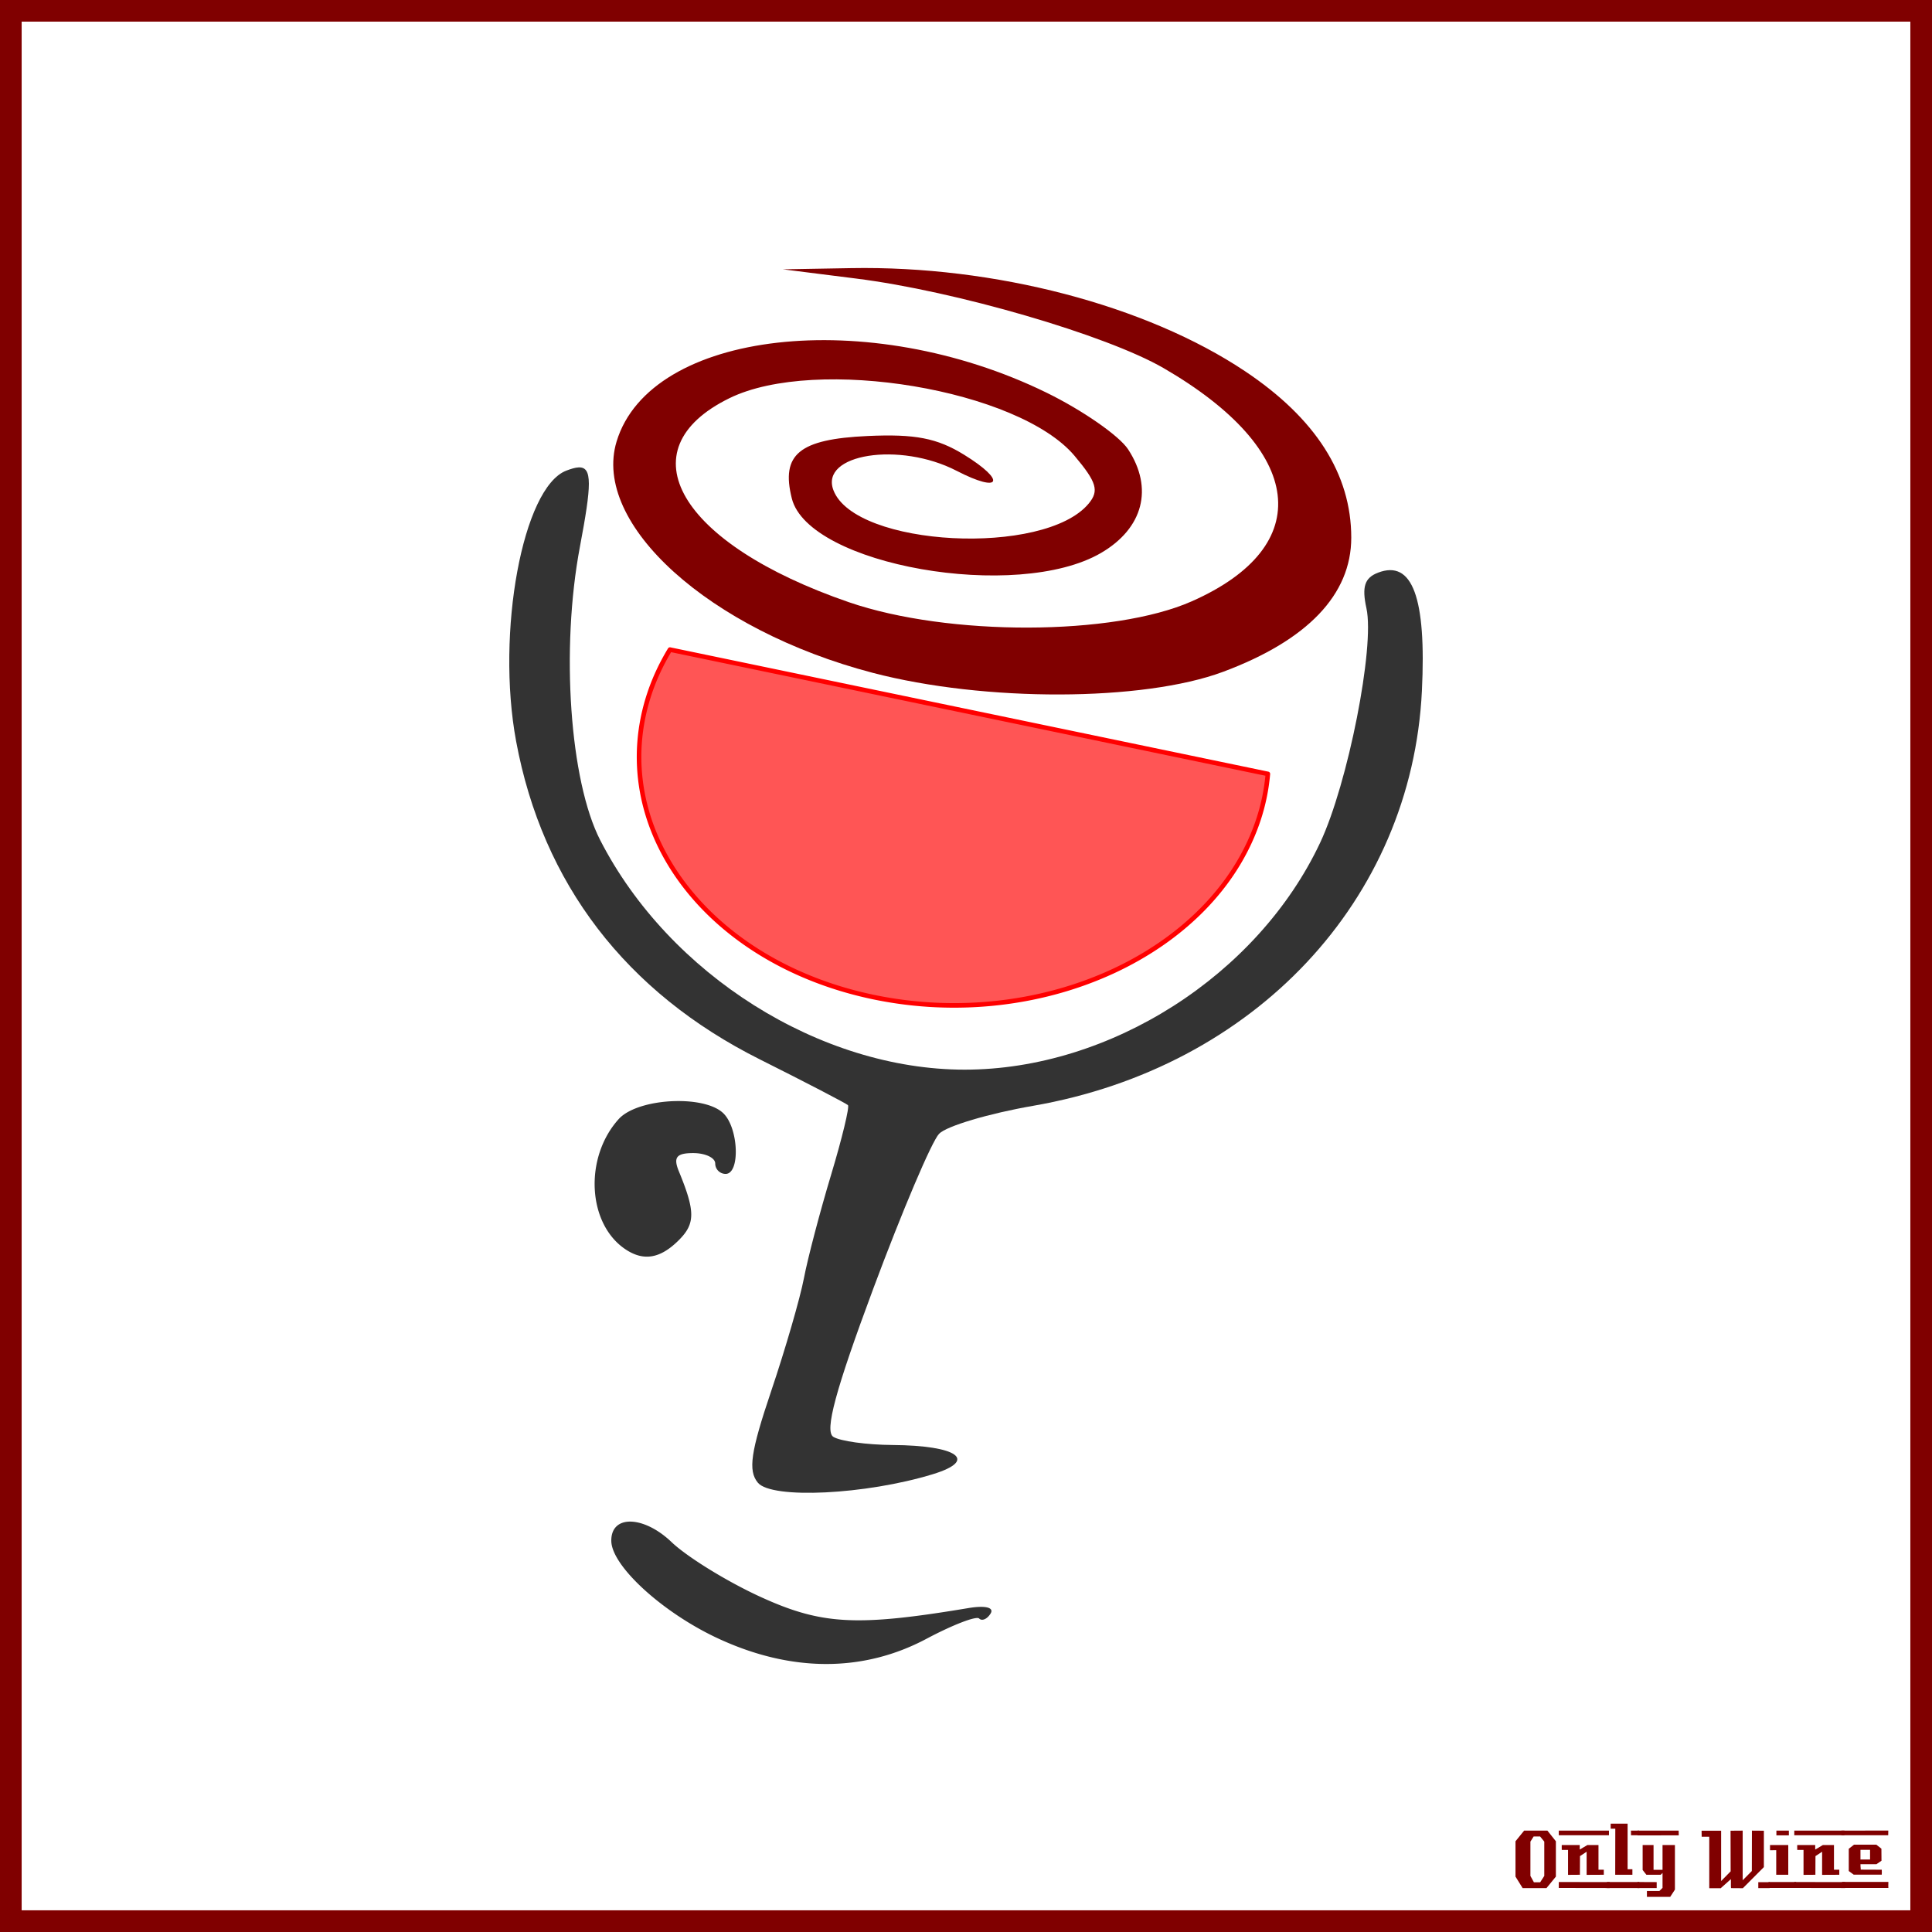 <?xml version="1.0"?>
<svg xmlns="http://www.w3.org/2000/svg" width="885.827" height="885.827" viewBox="0 0 885.827 885.827">
  <defs>
    <filter id="a" x="-.085" width="1.169" y="-.149" height="1.299">
      <feGaussianBlur stdDeviation="4.058"/>
    </filter>
  </defs>
  <path style="marker:none" color="#000" fill="#fff" stroke="maroon" stroke-width="9.933" overflow="visible" enable-background="accumulate" d="M4.963 4.966h875.901V880.86H4.963z"/>
  <g fill="maroon" font-size="40" font-weight="400" letter-spacing="0" word-spacing="0" font-family="LambrettistA">
    <path d="M713.379 860.427l-4.32 5.28h-10.92l-3.28-5.28v-16.2l3.96-4.88h10.68l3.88 4.88v16.2m-5.32-.32v-15.72l-1.92-2.36h-2.96l-1.48 2.36v15.72l1.6 2.92h2.88l1.88-2.92M737.71 841.467h-23v-2.12h23v2.12m-2.36 18.12c-3.733 0-6.36.013-7.88.04v-10.6l-3.04 2-.04 8.56-5.44.04v-11.44h-2.88c-.026-1.52-.026-2.267 0-2.24h8.24v2.08l3.52-2.08h5.08v11.32h2.44v2.32m2.68 6.08l-23.32-.04v-2.72l23.32.04v2.72" style="text-align:start;line-height:125%;-inkscape-font-specification:LambrettistA"/>
    <path d="M751.538 841.467h-3.72v-1.2c-.027-.08-.04-.387-.04-.92h3.76v2.12m-3.08 18.12h-7.88l.04-21.12h-2.12v-2.32h7.76v20.92h2.2v2.52m3.2 6.08h-14.88v-2.76h14.84c0 .746.013 1.666.04 2.76" style="text-align:start;line-height:125%;-inkscape-font-specification:LambrettistA"/>
    <path d="M769.717 841.507l-18.92.04v-2.2h18.88c.026 1.333.04 2.053.04 2.16m-1.76 24.88l-2.16 3.32h-10.68v-2.68h5.72l1.44-1.44v-6.84l-.84.84h-6.56l-1.72-2.2v-11.44h5v11.36h4.12v-11.36h5.68v20.44m-8.36-.72h-8.8v-2.76l8.8.04v2.72M811.381 865.707h-5.2v-2.72h5.2v2.72m-2.64-9.64l-9.64 9.68c-2 0-3.8-.013-5.4-.04-.08 0-.107-1.374-.08-4.12l-4.76 4.24c0-.027-.013-.053-.04-.08h-5.12v-23.6h-3.48l-.04-2.76h8.96v23.08l4.36-4.44-.04-18.64c2.187 0 4.04-.013 5.56-.04v22.76l4.2-4.24.04-18.52c1.387.027 3.213.04 5.48.04v16.68" style="text-align:start;line-height:125%;-inkscape-font-specification:LambrettistA"/>
    <path d="M820.202 841.507h-5.72v-2.16h5.72v2.16m-.28 18.08h-5.52c-.026-2.16-.026-5.92 0-11.28l-2.84.04c-.026-1.574-.026-2.374 0-2.4h8.36v13.64m3.6 6.04h-12.64v-2.72h12.64v2.72" style="text-align:start;line-height:125%;-inkscape-font-specification:LambrettistA"/>
    <path d="M845.68 841.467h-23v-2.12h23v2.12m-2.36 18.12c-3.734 0-6.36.013-7.88.04v-10.6l-3.04 2-.04 8.56-5.44.04v-11.44h-2.88c-.027-1.52-.027-2.267 0-2.24h8.24v2.08l3.52-2.08h5.08v11.32h2.44v2.32m2.68 6.08l-23.32-.04v-2.72l23.32.04v2.72" style="text-align:start;line-height:125%;-inkscape-font-specification:LambrettistA"/>
    <path d="M865.787 839.307l-.04 2.16h-21.48v-2.12l21.52-.04m-3 20.24h-12.84l-2.28-1.68v-10.2l2.4-1.88h10.24l2.32 1.84.04 5.52-2.32 1.6h-7.32c0 .64.013 1.066.04 1.28.053.213.08.613.08 1.2l9.64.04c.053.906.053 1.666 0 2.28m3.04 6.08h-21.24v-2.76h21.24c-.054 1.493-.054 2.413 0 2.76m-8.4-13.04v-4.44h-4.4v4.44h4.4" style="text-align:start;line-height:125%;-inkscape-font-specification:LambrettistA"/>
  </g>
  <g>
    <path d="M390.118 122.938l-31.134.547 33.48 4.224c45.417 5.673 114.844 25.883 141.041 41.069 64.91 37.626 70.215 81.603 12.908 106.934-35.959 15.895-111.664 16.079-157.234.391-77.793-26.781-103.02-69.921-54.68-93.558 39.793-19.456 132.632-3.913 158.173 26.44 10.2 12.122 11.343 16.059 6.492 21.904-20.249 24.399-107.06 19.867-117.025-6.102-6.389-16.65 30.336-22.436 56.479-8.917 20.293 10.493 23 4.71 3.442-7.354-12.41-7.654-22.516-9.601-44.276-8.605-31.343 1.436-39.818 8.367-34.732 28.631 7.687 30.627 103.354 47.458 141.823 24.954 19.324-11.304 24.058-29.63 12.36-47.483-4.066-6.205-20.887-17.897-37.392-25.97-81.681-39.959-181.659-28.624-197.129 22.372-11.46 37.777 42.398 86.428 117.417 106.074 51.177 13.401 123.98 13.224 160.675-.47 38.733-14.454 58.748-35.42 58.748-61.485 0-29.12-16.259-54.661-48.735-76.348-45.314-30.26-114.955-48.451-180.7-47.248z" fill="maroon"/>
    <path d="M265.27 214.305c-1.486.07-3.388.625-5.632 1.486-19.952 7.656-32.264 74.151-22.998 124.066 12.112 65.254 50.362 115.148 111.784 145.89 21.433 10.728 39.584 20.184 40.364 20.965.78.78-2.675 15.159-7.744 31.994-5.07 16.836-10.68 38.123-12.438 47.327-1.758 9.203-8.513 32.51-15.02 51.785-9.395 27.837-10.68 36.49-6.1 42.007 6.323 7.62 49.514 5.508 80.259-3.911 20.833-6.383 11.401-13.173-18.54-13.377-11.833-.08-24.034-1.777-27.144-3.755-4.084-2.597 1.028-21.493 18.383-68.056 13.214-35.454 26.734-67.34 30.117-70.872 3.382-3.532 22.778-9.3 43.102-12.83 101.619-17.646 173.567-94.347 178.276-190.165 2.106-42.864-4.365-60.328-20.104-54.289-6.163 2.365-7.491 6.461-5.32 16.35 3.886 17.689-8.507 80.403-21.199 107.403C576.72 447.16 508.991 490.44 442.295 490.44c-66.269 0-135.482-43.62-167.09-105.213-13.953-27.19-18.165-87.612-9.309-134.548 5.33-28.245 5.816-36.679-.626-36.375z" fill="#333"/>
    <path d="M311.345 504.835c-10.985-.048-22.78 2.842-27.692 8.291-15.905 17.65-14.341 48.021 3.13 59.687 8.351 5.576 15.992 4.267 24.484-4.225 7.56-7.56 7.56-13.162 0-31.525-2.64-6.41-1.148-8.37 6.57-8.37 5.541 0 10.092 2.142 10.092 4.772a4.78 4.78 0 004.772 4.772c6.697 0 5.998-20.755-.94-27.692-3.82-3.821-11.872-5.673-20.416-5.71zM289.129 697.66c-5.332-.087-8.989 2.933-8.84 8.996.284 11.517 23.623 32.783 48.813 44.51 33.553 15.621 66.565 15.71 95.67.235 11.987-6.373 22.882-10.598 24.172-9.309 1.289 1.29 3.65.306 5.24-2.268 1.73-2.798-2.373-3.818-10.247-2.503-51.16 8.544-67.223 7.669-95.278-5.163-15.353-7.022-33.681-18.344-40.756-25.11-6.447-6.168-13.442-9.3-18.774-9.388z" fill="#333"/>
    <path d="M246.264 294.71c-1.533 2.54-2.806 5.215-3.746 8.036-8.107 24.32 10.287 49.227 41.081 55.629 30.794 6.402 62.333-8.124 70.44-32.444a36.98 36.98 0 001.75-8.451l-109.525-22.77z" style="marker:none" color="#000" fill="#f55" stroke="red" stroke-width=".839" stroke-linecap="round" stroke-linejoin="round" overflow="visible" filter="url(#a)" enable-background="accumulate" transform="matrix(2.503 0 0 2.503 -309.218 -439.817)"/>
  </g>
</svg>
